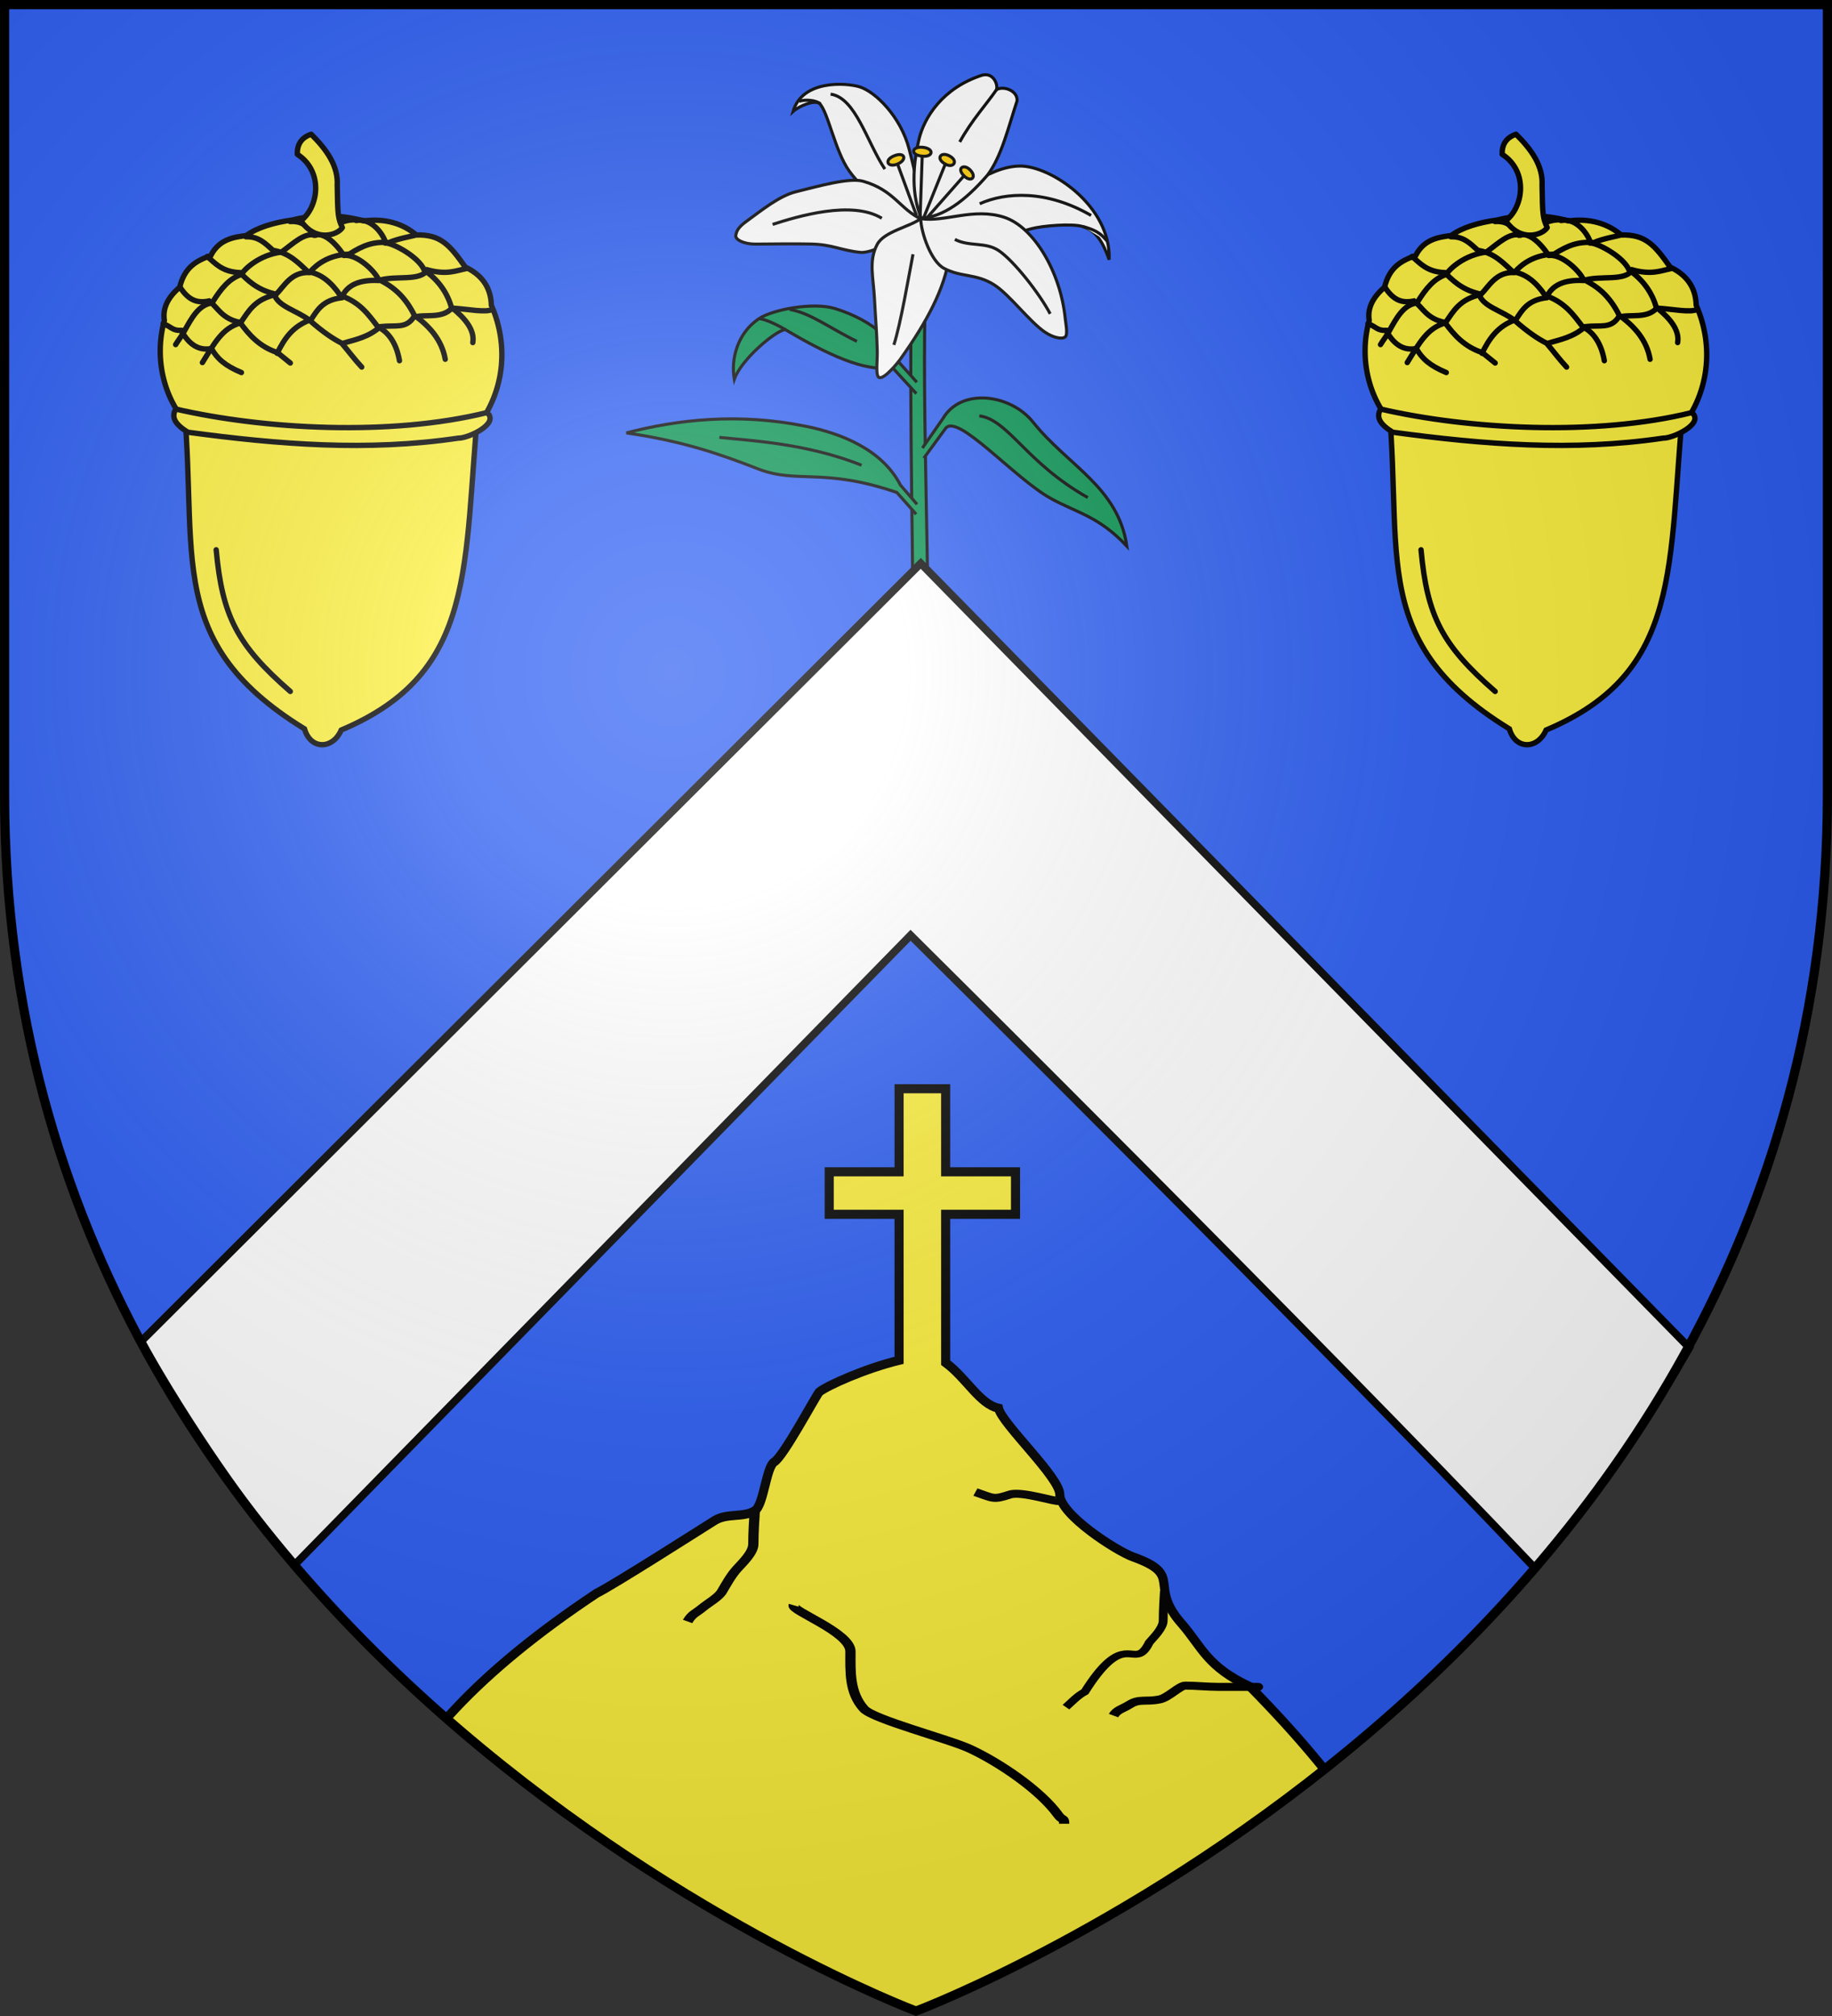 <?xml version="1.0" encoding="UTF-8" standalone="no"?>
<svg
   xmlns:dc="http://purl.org/dc/elements/1.1/"
   xmlns:cc="http://creativecommons.org/ns#"
   xmlns:rdf="http://www.w3.org/1999/02/22-rdf-syntax-ns#"
   xmlns:svg="http://www.w3.org/2000/svg"
   xmlns="http://www.w3.org/2000/svg"
   xmlns:xlink="http://www.w3.org/1999/xlink"
   xmlns:sodipodi="http://sodipodi.sourceforge.net/DTD/sodipodi-0.dtd"
   xmlns:inkscape="http://www.inkscape.org/namespaces/inkscape"
   width="600"
   height="660"
   viewBox="-300 -300 600 660"
   id="svg2"
   version="1.1"
   inkscape:version="0.91 r13725"
   sodipodi:docname="Blason de Pierre Boucher de Boucherville.svg">
  <rect x="-300" y="-300" width="600" height="660" fill="#333333" stroke="none"/>
  <sodipodi:namedview
     pagecolor="#ffffff"
     bordercolor="#666666"
     borderopacity="1"
     objecttolerance="10"
     gridtolerance="10"
     guidetolerance="10"
     inkscape:pageopacity="0"
     inkscape:pageshadow="2"
     inkscape:window-width="1366"
     inkscape:window-height="706"
     id="namedview27"
     showgrid="false"
     inkscape:zoom="0.71515152"
     inkscape:cx="77.857012"
     inkscape:cy="411.70061"
     inkscape:window-x="-8"
     inkscape:window-y="-8"
     inkscape:window-maximized="1"
     inkscape:current-layer="layer3" />
  <defs
     id="defs4">
    <radialGradient
       id="Gradient1"
       gradientUnits="userSpaceOnUse"
       cx="-80"
       cy="-80"
       r="405">
      <stop
         style="stop-color:#fff;stop-opacity:0.31"
         offset="0"
         id="stop7" />
      <stop
         style="stop-color:#fff;stop-opacity:0.25"
         offset="0.19"
         id="stop9" />
      <stop
         style="stop-color:#6b6b6b;stop-opacity:0.125"
         offset="0.6"
         id="stop11" />
      <stop
         style="stop-color:#000;stop-opacity:0.125"
         offset="1"
         id="stop13" />
    </radialGradient>
    <clipPath
       id="shield_cut">
      <path
         id="shield"
         d="M-298.5,-298.5 h597 v258.5 C 298.5,246.2 0,358.39 0,358.39 0,358.39 -298.5,246.2 -298.5,-40z" />
    </clipPath>
    <clipPath
       clipPathUnits="userSpaceOnUse"
       id="clipPath3727">
      <use
         xlink:href="#shield"
         style="fill:none;stroke:#000000;stroke-width:3"
         id="use3729"
         x="0"
         y="0"
         width="600"
         height="660"
         transform="matrix(1.163,0,0,1.493,343.661,90.453)" />
    </clipPath>
  </defs>
  <g
     id="layer4"
     inkscape:label="Fond écu"
     inkscape:groupmode="layer"
     sodipodi:insensitive="true">
    <use
       xlink:href="#shield"
       id="use18"
       style="fill:#2b5df2"
       x="0"
       y="0"
       width="600"
       height="660" />
  </g>
  <g
     id="layer3"
     inkscape:label="Meubles"
     inkscape:groupmode="layer">
    <g
       transform="matrix(0.636,0.031,-0.031,0.636,-353.3,-714.791)"
       style="display:inline;stroke:#000000;stroke-width:1.569;stroke-opacity:1"
       id="g3263">
      <path
         inkscape:connector-curvature="0"
         style="display:inline;fill:#008f4c;fill-opacity:1;stroke:#000000;stroke-width:1.569;stroke-linecap:butt;stroke-linejoin:miter;stroke-miterlimit:4;stroke-dasharray:none;stroke-opacity:1"
         d="M 601.251,965.993 C 596.644,879.694 591.669,823.16 589.766,736.853 l 7.617,0.039 c 0.168,80.402 7.409,144.893 11.49,228.254"
         id="path7344-4"
         sodipodi:nodetypes="cccc" />
      <g
         id="g4624"
         style="stroke:#000000;stroke-width:1.569;stroke-opacity:1">
        <path
           inkscape:connector-curvature="0"
           sodipodi:nodetypes="ccscscc"
           id="path3204-7"
           d="m 600.399,853.561 9.797,-15.663 c 8.682,-16.562 34.297,-14.151 46.341,-0.496 19.26,21.836 45.391,31.179 51.355,61.433 -15.118,-14.687 -26.368,-15.779 -40.286,-22.626 -19.272,-9.48 -50.1,-41.738 -55.803,-33.295 l -10.442,15.85"
           style="display:inline;fill:#008f4c;fill-opacity:1;stroke:#000000;stroke-width:1.569;stroke-linecap:butt;stroke-linejoin:miter;stroke-miterlimit:4;stroke-dasharray:none;stroke-opacity:1" />
        <path
           inkscape:connector-curvature="0"
           sodipodi:nodetypes="cc"
           transform="translate(399.851,295.843)"
           id="path4354"
           d="M 286.75,579 C 254.031,562.608 244.25,541.167 229,539.75"
           style="fill:none;stroke:#000000;stroke-width:1.569;stroke-linecap:butt;stroke-linejoin:miter;stroke-miterlimit:4;stroke-dasharray:none;stroke-opacity:1" />
      </g>
      <g
         id="g4620"
         style="stroke:#000000;stroke-width:1.569;stroke-opacity:1">
        <path
           inkscape:connector-curvature="0"
           sodipodi:nodetypes="ccscscc"
           id="path3204"
           d="m 599.051,882.592 -8.981,-9.453 c -10.457,-18.02 -31.981,-25.08 -49.98,-27.829 -35.01,-5.346 -66.255,-0.248 -92.133,7.891 28.894,2.746 48.346,8.415 68.618,15.196 20.368,6.813 33.575,-2.479 71.815,8.617 l 10.457,10.693"
           style="fill:#008f4c;fill-opacity:1;stroke:#000000;stroke-width:1.569;stroke-linecap:butt;stroke-linejoin:miter;stroke-miterlimit:4;stroke-dasharray:none;stroke-opacity:1" />
        <path
           inkscape:connector-curvature="0"
           sodipodi:nodetypes="cc"
           id="path4354-7"
           d="m 569.581,863.901 c -29.469,-10.142 -59.5,-9.833 -73.75,-10.75"
           style="display:inline;fill:none;stroke:#000000;stroke-width:1.569;stroke-linecap:butt;stroke-linejoin:miter;stroke-miterlimit:4;stroke-dasharray:none;stroke-opacity:1" />
      </g>
      <g
         id="g4614"
         style="stroke:#000000;stroke-width:1.569;stroke-opacity:1">
        <g
           transform="matrix(-1.149,0.799,0.799,1.149,1456.408,-1203.182)"
           id="g4004-4"
           style="display:inline;stroke:#000000;stroke-width:1.121;stroke-miterlimit:4;stroke-dasharray:none;stroke-opacity:1">
          <path
             inkscape:connector-curvature="0"
             style="fill:#008f4c;fill-opacity:1;stroke:#000000;stroke-width:1.121;stroke-linecap:butt;stroke-linejoin:miter;stroke-miterlimit:4;stroke-dasharray:none;stroke-opacity:1"
             d="m 1332.496,839.235 2.364,-12.768 c 9.452,-3.852 17.872,-16.987 26,-32.75 3.465,-1.541 19.553,0.75 25.562,5.576 -2.772,-6.929 -9.97,-13.835 -19.562,-14.076 -6.212,-0.136 -20.234,5.476 -25.55,11.618 -10.303,11.903 -12.411,23.571 -9.367,28.382 l -1.822,10.565"
             id="path4000-2"
             sodipodi:nodetypes="cccccscc" />
          <path
             inkscape:connector-curvature="0"
             style="fill:none;stroke:#000000;stroke-width:1.121;stroke-linecap:butt;stroke-linejoin:miter;stroke-miterlimit:4;stroke-dasharray:none;stroke-opacity:1"
             d="m 1366.759,793.124 c 2.222,-4.163 4.223,-7.004 6,-8.5"
             id="path4002-4"
             transform="translate(-5.899,0.593)"
             sodipodi:nodetypes="cc" />
        </g>
        <path
           inkscape:connector-curvature="0"
           sodipodi:nodetypes="cs"
           id="path4354-7-7"
           d="M 564.081,800.401 C 549.512,794.19 539.627,787.046 528.738,785.685"
           style="display:inline;fill:none;stroke:#000000;stroke-width:1.569;stroke-linecap:butt;stroke-linejoin:miter;stroke-miterlimit:4;stroke-dasharray:none;stroke-opacity:1" />
      </g>
      <g
         transform="matrix(1.4,0,0,1.4,-1319.471,-272.194)"
         style="display:inline;stroke:#000000;stroke-width:1.121;stroke-miterlimit:4;stroke-dasharray:none;stroke-opacity:1"
         id="g7725-3">
        <g
           style="display:inline;fill:#e3e4e5;fill-opacity:1;stroke:#000000;stroke-width:1.401;stroke-miterlimit:4;stroke-dasharray:none;stroke-opacity:1"
           id="g7307-2-3"
           transform="matrix(0.8,0,0,0.8,686.742,-194.086)">
          <g
             id="g7145-3-0"
             style="fill:#e3e4e5;fill-opacity:1;stroke:#000000;stroke-width:1.401;stroke-miterlimit:4;stroke-dasharray:none;stroke-opacity:1">
            <g
               transform="matrix(0.996,-0.086,0.086,0.996,-95.306,77.49)"
               style="fill:#ffffff;fill-opacity:1;stroke:#000000;stroke-width:1.401;stroke-miterlimit:4;stroke-dasharray:none;stroke-opacity:1"
               id="g7075-3-9">
              <path
                 inkscape:connector-curvature="0"
                 style="display:inline;fill:#ffffff;fill-opacity:1;stroke:#000000;stroke-width:1.401;stroke-linecap:butt;stroke-linejoin:miter;stroke-miterlimit:4;stroke-dasharray:none;stroke-opacity:1"
                 d="m 846.121,1110.532 c -3.262,-14.733 -14.392,-26.791 -21.743,-29.306 -5.924,-2.027 -26.066,-4.336 -30.857,10.203 2.835,-2.358 9.886,-5.097 12.29,-3.183 3.759,3.939 6.301,22.125 12.431,31.431 7.323,11.115 22.288,22.375 31.609,22.917 1.137,-7.276 -0.844,-19.024 -3.73,-32.061 z"
                 id="path6848-7-1-3"
                 sodipodi:nodetypes="csccscs" />
              <path
                 inkscape:connector-curvature="0"
                 style="display:inline;fill:#ffffff;stroke:#000000;stroke-width:1.401;stroke-linecap:butt;stroke-linejoin:miter;stroke-miterlimit:4;stroke-dasharray:none;stroke-opacity:1"
                 d="m 811.044,1084.129 c 11.456,2.015 15.885,22.788 23.62,35.308"
                 id="path6947-1-8-9"
                 sodipodi:nodetypes="cs" />
            </g>
            <g
               id="g6953-9-3-0"
               style="display:inline;fill:#ffffff;fill-opacity:1;stroke:#000000;stroke-width:1.401;stroke-miterlimit:4;stroke-dasharray:none;stroke-opacity:1"
               transform="matrix(0.999,-0.053,0.053,0.999,-62.321,49.217)">
              <path
                 inkscape:connector-curvature="0"
                 style="display:inline;fill:#ffffff;fill-opacity:1;stroke:#000000;stroke-width:1.401;stroke-linecap:butt;stroke-linejoin:miter;stroke-miterlimit:4;stroke-dasharray:none;stroke-opacity:1"
                 d="m 853.359,1139.871 c 14.019,-9.842 29.923,-23.932 44.769,-24.108 14.182,-0.168 41.934,18.485 40.915,43.147 -2.674,-7.637 -5.768,-13.339 -12.108,-15.269 -5.062,-1.541 -18.751,-0.364 -23.538,0.915 -10.645,2.846 -15.774,5.367 -24.604,4.887 -6.767,-0.368 -15.753,-2.546 -25.435,-9.572 z"
                 id="path6822-8-4-6-8"
                 sodipodi:nodetypes="cscsssc" />
              <path
                 inkscape:connector-curvature="0"
                 style="fill:#ffffff;stroke:#000000;stroke-width:1.401;stroke-linecap:butt;stroke-linejoin:miter;stroke-miterlimit:4;stroke-dasharray:none;stroke-opacity:1"
                 d="m 930.833,1138.583 c -20.451,-11.985 -39.292,-10.853 -51.116,-5.584"
                 id="path6941-2-3-2"
                 sodipodi:nodetypes="cc" />
              <path
                 inkscape:connector-curvature="0"
                 style="fill:#ffffff;stroke:#000000;stroke-width:1.401;stroke-linecap:butt;stroke-linejoin:miter;stroke-miterlimit:4;stroke-dasharray:none;stroke-opacity:1"
                 d="m 926.935,1143.641 c 7.817,2.021 9.163,4.539 11.447,6.985"
                 id="path6943-2-8-7"
                 sodipodi:nodetypes="cc" />
            </g>
            <g
               transform="matrix(0.997,-0.077,0.077,0.997,-85.204,68.611)"
               style="fill:#ffffff;fill-opacity:1;stroke:#000000;stroke-width:1.401;stroke-miterlimit:4;stroke-dasharray:none;stroke-opacity:1"
               id="g7079-7-0">
              <g
                 transform="translate(-5.899,0.593)"
                 style="display:inline;fill:#ffffff;fill-opacity:1;stroke:#000000;stroke-width:1.401;stroke-miterlimit:4;stroke-dasharray:none;stroke-opacity:1"
                 id="g6962-5-4-9">
                <path
                   inkscape:connector-curvature="0"
                   sodipodi:nodetypes="csccccc"
                   id="path6846-3-6-6"
                   d="m 855.75,1142 c -1.903,-5.043 -5.292,-16.549 0,-36.25 2.601,-9.685 11.342,-23.144 29.736,-28.521 5.068,-1.302 7.292,4.153 6.514,6.771 3.417,-1.744 9.833,0.854 9.25,5.5 -4.215,11.53 -7.8,25.363 -14.648,33.769 -10.593,11.497 -20.925,18.555 -30.852,18.731 z"
                   style="fill:#ffffff;fill-opacity:1;stroke:#000000;stroke-width:1.401;stroke-linecap:butt;stroke-linejoin:miter;stroke-miterlimit:4;stroke-dasharray:none;stroke-opacity:1" />
                <path
                   inkscape:connector-curvature="0"
                   sodipodi:nodetypes="cs"
                   id="path6945-8-6-5"
                   d="m 892,1084 c -4.805,6.63 -11.664,13.501 -17.587,23.563"
                   style="fill:#ffffff;stroke:#000000;stroke-width:1.401;stroke-linecap:butt;stroke-linejoin:miter;stroke-miterlimit:4;stroke-dasharray:none;stroke-opacity:1" />
              </g>
            </g>
            <g
               transform="matrix(0.999,-0.053,0.053,0.999,-59.193,46.507)"
               style="fill:#ffffff;fill-opacity:1;stroke:#000000;stroke-width:1.401;stroke-miterlimit:4;stroke-dasharray:none;stroke-opacity:1"
               id="g7071-0-4">
              <path
                 inkscape:connector-curvature="0"
                 style="display:inline;fill:#ffffff;fill-opacity:1;stroke:#000000;stroke-width:1.401;stroke-linecap:butt;stroke-linejoin:miter;stroke-miterlimit:4;stroke-dasharray:none;stroke-opacity:1"
                 d="m 849.851,1142.593 c -10.012,-4.649 -12.566,-13.456 -26.82,-17.607 -6.431,-1.873 -20.865,2.271 -30.758,4.637 -7.643,1.828 -15.503,8.147 -23.221,13.734 -3.715,2.689 -4.312,4.454 -4.623,6.228 -0.353,2.018 3.911,4.026 8.972,4.019 8.706,-0.012 17.133,-0.142 25.568,0.076 9.814,0.254 13.729,2.985 22.633,3.927 6.74,0.713 24.531,-9.795 28.25,-15.014 l 0,3e-4 z"
                 id="path6822-0-2-2-4"
                 sodipodi:nodetypes="cssssssscc" />
              <path
                 inkscape:connector-curvature="0"
                 style="display:inline;fill:#ffffff;stroke:#000000;stroke-width:1.401;stroke-linecap:butt;stroke-linejoin:miter;stroke-miterlimit:4;stroke-dasharray:none;stroke-opacity:1"
                 d="m 781.351,1144.593 c 11.572,-3.656 36.467,-11.043 50.14,-2.605"
                 id="path6949-6-1-2"
                 sodipodi:nodetypes="cc" />
            </g>
            <g
               id="g7067-5-6"
               style="fill:#ffffff;fill-opacity:1;stroke:#000000;stroke-width:1.401;stroke-miterlimit:4;stroke-dasharray:none;stroke-opacity:1">
              <path
                 inkscape:connector-curvature="0"
                 style="display:inline;fill:#ffffff;fill-opacity:1;stroke:#000000;stroke-width:1.401;stroke-linecap:butt;stroke-linejoin:miter;stroke-miterlimit:4;stroke-dasharray:none;stroke-opacity:1"
                 d="m 849.851,1142.593 c 5.233,3.313 14.756,8.695 13.988,16.523 -1.472,15.02 -8.726,30.565 -20.44,48.738 -0.858,1.331 -6.379,8.874 -8.876,8.563 -2.033,-0.254 -1.299,-7.108 -1.66,-12.156 -0.619,-8.684 -1.606,-15.504 -2.436,-23.901 -0.965,-9.77 -3.636,-17.152 0.029,-24.963 2.878,-6.136 14.458,-8.716 19.394,-12.803 l -2e-5,0 z"
                 id="path6822-9-3-0-8"
                 sodipodi:nodetypes="csssssscc" />
              <path
                 inkscape:connector-curvature="0"
                 style="display:inline;fill:#ffffff;stroke:#000000;stroke-width:1.401;stroke-linecap:butt;stroke-linejoin:miter;stroke-miterlimit:4;stroke-dasharray:none;stroke-opacity:1"
                 d="m 847.101,1159.093 c -1.487,10.452 -4.099,32.216 -6.75,42"
                 id="path6951-5-9-3"
                 sodipodi:nodetypes="cc" />
            </g>
            <g
               id="g6958-7-8-0"
               style="display:inline;fill:#ffffff;fill-opacity:1;stroke:#000000;stroke-width:1.401;stroke-miterlimit:4;stroke-dasharray:none;stroke-opacity:1"
               transform="translate(-5.899,0.593)">
              <path
                 inkscape:connector-curvature="0"
                 style="fill:#ffffff;fill-opacity:1;stroke:#000000;stroke-width:1.401;stroke-linecap:butt;stroke-linejoin:miter;stroke-miterlimit:4;stroke-dasharray:none;stroke-opacity:1"
                 d="m 855.75,1142 c 10.968,1.253 23.921,-6.389 38.25,-2.5 13.688,3.715 27.105,23.667 30.302,45.276 0.232,1.567 1.358,6.049 0.698,7.724 -0.751,1.907 -5.436,1.397 -9.751,-1.248 -7.422,-4.549 -16.937,-16.291 -24.249,-20.502 -8.507,-4.9 -15.411,-2.662 -23.5,-6.5 -6.123,-2.905 -11.298,-15.857 -11.75,-22.25 z"
                 id="path6822-7-3-9"
                 sodipodi:nodetypes="cssssssc" />
              <path
                 inkscape:connector-curvature="0"
                 style="fill:#ffffff;stroke:#000000;stroke-width:1.401;stroke-linecap:butt;stroke-linejoin:miter;stroke-miterlimit:4;stroke-dasharray:none;stroke-opacity:1"
                 d="m 917.25,1182.75 c -5.254,-8.936 -17.698,-23.368 -24.962,-27.809 -6.286,-3.843 -13.46,-1.032 -20.414,-4.182"
                 id="path6939-8-8-9"
                 sodipodi:nodetypes="csc" />
            </g>
            <path
               inkscape:connector-curvature="0"
               sodipodi:nodetypes="cc"
               transform="translate(-5.899,0.593)"
               id="path7115-2-4"
               d="m 807.19,1091.65 c -1.921,-1.581 -6.757,-1.896 -9.88,-0.73"
               style="fill:none;stroke:#000000;stroke-width:1.401;stroke-linecap:butt;stroke-linejoin:miter;stroke-miterlimit:4;stroke-dasharray:none;stroke-opacity:1" />
          </g>
          <g
             id="g7222-6-5"
             transform="matrix(0.992,0.127,-0.127,0.992,152.543,-97.659)"
             style="fill:#e3e4e5;fill-opacity:1;stroke:#000000;stroke-width:1.401;stroke-miterlimit:4;stroke-dasharray:none;stroke-opacity:1">
            <g
               id="g6392-2-65-2-5-1"
               style="display:inline;fill:#e3e4e5;fill-opacity:1;stroke:#000000;stroke-width:1.907;stroke-miterlimit:4;stroke-dasharray:none;stroke-opacity:1"
               transform="matrix(0.735,0.005,-0.005,0.735,780.277,703.172)">
              <path
                 inkscape:connector-curvature="0"
                 style="display:inline;fill:#e3e4e5;fill-opacity:1;stroke:#000000;stroke-width:1.907;stroke-linecap:butt;stroke-linejoin:round;stroke-miterlimit:4;stroke-dasharray:none;stroke-opacity:1"
                 d="m 107.062,556.906 -7.775,38.384"
                 id="path5392-5-7-9-9-4-4-7"
                 sodipodi:nodetypes="cc" />
              <path
                 inkscape:connector-curvature="0"
                 style="fill:#ffcc00;fill-opacity:1;stroke:#000000;stroke-width:1.907;stroke-linecap:square;stroke-linejoin:round;stroke-miterlimit:4;stroke-dasharray:none;stroke-dashoffset:0;stroke-opacity:1"
                 d="m 108.139,553.981 c 6.339,2.031 3.939,7.119 -1.139,5.628 -7.313,-2.147 -4.783,-7.526 1.139,-5.628 z"
                 id="path5641-7-3-2-4-7-5"
                 sodipodi:nodetypes="css" />
            </g>
            <g
               id="g6392-2-65-2-9-6-2"
               style="display:inline;fill:#e3e4e5;fill-opacity:1;stroke:#000000;stroke-width:1.907;stroke-miterlimit:4;stroke-dasharray:none;stroke-opacity:1"
               transform="matrix(0.508,-0.531,0.531,0.508,482.781,891.217)">
              <path
                 inkscape:connector-curvature="0"
                 style="display:inline;fill:#e3e4e5;fill-opacity:1;stroke:#000000;stroke-width:1.907;stroke-linecap:butt;stroke-linejoin:round;stroke-miterlimit:4;stroke-dasharray:none;stroke-opacity:1"
                 d="M 107.535,557.288 97.4,592.605"
                 id="path5392-5-7-9-9-4-5-2-5"
                 sodipodi:nodetypes="cc" />
              <path
                 inkscape:connector-curvature="0"
                 style="fill:#ffcc00;fill-opacity:1;stroke:#000000;stroke-width:1.907;stroke-linecap:square;stroke-linejoin:round;stroke-miterlimit:4;stroke-dasharray:none;stroke-dashoffset:0;stroke-opacity:1"
                 d="m 108.668,554.314 c 6.476,1.874 4.598,6.761 -1.668,5.296 -6.709,-1.569 -5.786,-7.453 1.668,-5.296 z"
                 id="path5641-7-3-2-4-3-4-6"
                 sodipodi:nodetypes="css" />
            </g>
            <g
               id="g6392-2-65-2-91-9-7"
               style="display:inline;fill:#e3e4e5;fill-opacity:1;stroke:#000000;stroke-width:1.907;stroke-miterlimit:4;stroke-dasharray:none;stroke-opacity:1"
               transform="matrix(0.685,-0.265,0.265,0.685,623.537,758.183)">
              <path
                 inkscape:connector-curvature="0"
                 style="display:inline;fill:#e3e4e5;fill-opacity:1;stroke:#000000;stroke-width:1.907;stroke-linecap:butt;stroke-linejoin:round;stroke-miterlimit:4;stroke-dasharray:none;stroke-opacity:1"
                 d="m 107.062,556.906 -9.108,39.322"
                 id="path5392-5-7-9-9-4-6-4-0"
                 sodipodi:nodetypes="cc" />
              <path
                 inkscape:connector-curvature="0"
                 style="fill:#ffcc00;fill-opacity:1;stroke:#000000;stroke-width:1.907;stroke-linecap:square;stroke-linejoin:round;stroke-miterlimit:4;stroke-dasharray:none;stroke-dashoffset:0;stroke-opacity:1"
                 d="m 107.637,554.024 c 7.175,2.056 5.642,7.213 -0.637,5.586 -7.984,-2.069 -6.045,-7.5 0.637,-5.586 z"
                 id="path5641-7-3-2-4-5-9-8"
                 sodipodi:nodetypes="css" />
            </g>
            <g
               id="g6392-2-65-2-1-4-9"
               style="display:inline;fill:#e3e4e5;fill-opacity:1;stroke:#000000;stroke-width:1.907;stroke-miterlimit:4;stroke-dasharray:none;stroke-opacity:1"
               transform="matrix(0.687,0.261,-0.261,0.687,937.997,706.518)">
              <path
                 inkscape:connector-curvature="0"
                 style="display:inline;fill:#e3e4e5;fill-opacity:1;stroke:#000000;stroke-width:1.907;stroke-linecap:butt;stroke-linejoin:round;stroke-miterlimit:4;stroke-dasharray:none;stroke-opacity:1"
                 d="m 107.062,556.906 -6.915,37.315"
                 id="path5392-5-7-9-9-4-9-5-3"
                 sodipodi:nodetypes="cc" />
              <path
                 inkscape:connector-curvature="0"
                 style="fill:#ffcc00;fill-opacity:1;stroke:#000000;stroke-width:1.907;stroke-linecap:square;stroke-linejoin:round;stroke-miterlimit:4;stroke-dasharray:none;stroke-dashoffset:0;stroke-opacity:1"
                 d="m 107,559.61 c -7.145,-1.53 -4.555,-6.68 0.965,-5.242 6.088,1.586 4.691,6.453 -0.965,5.242 z"
                 id="path5641-7-3-2-4-33-8-9"
                 sodipodi:nodetypes="css" />
            </g>
          </g>
        </g>
      </g>
    </g>
    <g
       transform="matrix(0.86,0,0,0.67,-295.521,-60.599)"
       id="g3357"
       style="fill:#fcef3c"
       clip-path="url(#clipPath3727)">
      <path
         style="fill:#fcef3c;fill-opacity:1;fill-rule:evenodd;stroke:#000000;stroke-width:2.973;stroke-linecap:butt;stroke-linejoin:miter;stroke-miterlimit:4;stroke-opacity:1;stroke-dasharray:none;display:inline"
         d="M 294.406 356.344 L 294.406 383.531 L 271.531 383.531 L 271.531 397.438 L 294.406 397.438 L 294.406 445.219 C 283.284 447.913 270.982 453.447 268.25 455.594 C 266.494 457.994 256.609 476.572 253.531 478.5 C 250.87 480.167 250.1 492.613 247.188 494.438 C 243.353 496.84 238.097 495.102 233.969 497.688 C 228.584 501.061 201.309 518.495 195.312 521.5 C -116.856 728.927 683.23 829.953 409.406 552.094 C 395.29 545.524 393.646 539.213 387.125 531.625 C 375.544 518.727 388.026 515.657 371 509.562 C 365.648 507.647 347.031 495.706 347.031 489.125 C 347.031 483.52 328.08 465.963 326.969 460.906 C 320.757 459.548 316.53 451.095 309.656 446 L 309.656 397.438 L 332.531 397.438 L 332.531 383.531 L 309.656 383.531 L 309.656 356.344 L 294.406 356.344 z "
         transform="matrix(1.163,0,0,1.493,-5.209,-357.346)"
         id="path14803" />
      <path
         d="m 282.248,380.679 c -0.191,3.393 -0.569,11.027 -0.569,16.474 0,4.237 -4.156,9.196 -6.26,12.203 -2.36,3.374 -4.065,7.497 -5.691,10.982 -1.367,2.932 -5.345,5.73 -7.398,7.932 -2.597,2.784 -3.904,2.881 -5.691,6.711"
         id="path17713"
         style="fill:#fcef3c;fill-opacity:1;stroke:#000000;stroke-width:3.917;stroke-linecap:butt;stroke-linejoin:miter;stroke-miterlimit:4;stroke-opacity:1;stroke-dasharray:none;display:inline"
         inkscape:connector-curvature="0"
         sodipodi:nodetypes="cssssc" />
      <path
         d="m 398.117,376.029 c -0.824,0.883 -14.249,-4.993 -18.78,-3.051 -6.438,2.761 -6.275,1.702 -13.089,-1.22"
         id="path17715"
         style="fill:#fcef3c;fill-opacity:1;stroke:#000000;stroke-width:3.917;stroke-linecap:butt;stroke-linejoin:miter;stroke-miterlimit:4;stroke-opacity:1;stroke-dasharray:none;display:inline"
         inkscape:connector-curvature="0"
         sodipodi:nodetypes="csc" />
      <path
         d="m 297.044,427.049 c -1.019,2.73 21.625,13.213 21.625,22.575 0,9.792 -0.505,20.023 5.122,28.066 3.621,5.177 32.311,14.704 40.405,19.524 11.473,6.834 26.902,20.412 33.576,32.337 1.598,2.855 2.276,1.087 2.276,4.271"
         id="path17723"
         style="fill:#fcef3c;fill-opacity:1;stroke:#000000;stroke-width:3.917;stroke-linecap:butt;stroke-linejoin:miter;stroke-miterlimit:4;stroke-opacity:1;stroke-dasharray:none;display:inline"
         inkscape:connector-curvature="0"
         sodipodi:nodetypes="cssssc" />
      <path
         d="m 472.907,466.939 c 4.742,0 -9.485,0 -14.227,0 -4.004,0 -8.362,-0.61 -12.52,-0.61 -2.118,0 -6.457,5.849 -9.674,6.712 -5.296,1.419 -7.757,-0.474 -11.382,2.441 -2.877,2.313 -4.908,2.592 -6.26,5.491"
         id="path17729"
         style="fill:#fcef3c;fill-opacity:1;stroke:#000000;stroke-width:3.917;stroke-linecap:butt;stroke-linejoin:miter;stroke-miterlimit:4;stroke-opacity:1;stroke-dasharray:none;display:inline"
         inkscape:connector-curvature="0"
         sodipodi:nodetypes="cssssc" />
      <path
         d="m 438.245,420.028 c -0.161,2.98 -0.481,9.687 -0.481,14.471 0,3.722 -3.513,8.078 -5.291,10.719 -4.674,12.081 -7.279,-0.264 -16.093,10.192 -2.328,2.762 -5.089,7.114 -8.436,13.927 -2.833,1.927 -5.07,5.083 -7.214,7.503"
         id="path17713-7"
         style="fill:#fcef3c;fill-opacity:1;stroke:#000000;stroke-width:3.375;stroke-linecap:butt;stroke-linejoin:miter;stroke-miterlimit:4;stroke-opacity:1;stroke-dasharray:none;display:inline"
         inkscape:connector-curvature="0"
         sodipodi:nodetypes="cscscc" />
    </g>
    <g
       id="g3199"
       transform="matrix(1.281,0,0,-1.281,-422.92,599.019)"
       style="stroke:#000000;stroke-width:1.372;stroke-opacity:1">
      <g
         transform="matrix(-0.647,0,0,-0.647,592.313,706.268)"
         id="g3212"
         style="display:inline;stroke:#000000;stroke-width:2.121;stroke-miterlimit:4;stroke-dasharray:none;stroke-opacity:1">
        <path
           d="m 101.877,164.944 c 6.294,65.601 0.183,107.462 54.333,130.312 3.382,7.742 12.137,7.847 14.515,-0.449 58.617,-36.055 40.222,-72.165 48.918,-139.56 l -117.766,9.697 z"
           style="fill:#fcef3c;fill-opacity:1;fill-rule:evenodd;stroke:#000000;stroke-width:2.121;stroke-linecap:butt;stroke-linejoin:miter;stroke-miterlimit:4;stroke-dasharray:none;stroke-opacity:1"
           id="path4541"
           inkscape:connector-curvature="0" />
        <path
           d="m 104.485,177.96 15.822,2.435 84.248,-3.93 10.907,-0.423 c 10.493,-10.311 14.965,-26.971 10.652,-42.549 0.816,-5.052 -1.65,-9.379 -6.068,-13.146 -1.89,-7.847 -6.529,-10.485 -12.264,-12.472 -3.339,-6.558 -9.155,-7.304 -14.056,-7.944 -4.215,-3.118 -10.766,-5.148 -18.352,-6.162 -8.454,-2.203 -18.425,-2.251 -28.105,0.386 -8.39,-1.136 -15.524,1.109 -20.735,5.561 -9.621,-0.281 -13.23,4.016 -19.336,12.672 -6.242,2.905 -10.114,7.742 -10.303,15.078 -6.978,15.852 -5.619,35.242 7.59,50.495 z"
           style="fill:#fcef3c;fill-opacity:1;fill-rule:evenodd;stroke:#000000;stroke-width:2.121;stroke-linecap:butt;stroke-linejoin:miter;stroke-miterlimit:4;stroke-dasharray:none;stroke-opacity:1"
           id="path4543"
           inkscape:connector-curvature="0" />
        <path
           d="m 211.077,150.11 c -4.836,-7.806 -7.917,-13.662 -15.063,-15.661 -3.277,-4.846 -5.732,-9.373 -14.002,-11.213 -3.167,-3.157 -5.961,-9.019 -13.19,-8.686 -1.122,-1.029 -5.521,-6.891 -15.785,-7.3 -5.589,-3.517 -9.594,-5.017 -15.657,-4.527 -3.123,-1.438 -8.95,-2.519 -10.016,-2.816"
           style="fill:none;stroke:#000000;stroke-width:2.121;stroke-linecap:round;stroke-linejoin:miter;stroke-miterlimit:4;stroke-dasharray:none;stroke-opacity:1"
           id="path4567"
           inkscape:connector-curvature="0" />
        <path
           d="m 98.61,169.858 c -5.187,4.375 7.672,10.265 11.343,10.096 35.813,5.313 70.95,2.527 106.869,-2.335 4.796,-2.971 6.761,-5.737 4.792,-9.15 -34.805,8.023 -84.9,10.83 -123.004,1.388 z"
           style="fill:#fcef3c;fill-opacity:1;fill-rule:evenodd;stroke:#000000;stroke-width:2.121;stroke-linecap:butt;stroke-linejoin:miter;stroke-miterlimit:4;stroke-dasharray:none;stroke-opacity:1"
           id="path4545"
           inkscape:connector-curvature="0" />
        <path
           d="m 176.343,280.009 c 21.085,-18.332 26.906,-29.916 29.288,-55.948"
           style="fill:none;stroke:#000000;stroke-width:2.121;stroke-linecap:round;stroke-linejoin:miter;stroke-miterlimit:4;stroke-dasharray:none;stroke-opacity:1"
           id="path4547"
           inkscape:connector-curvature="0" />
        <path
           d="m 148.117,151.893 c 2.823,-3.004 5.259,-6.358 7.882,-9.41 3.446,-1.781 7.215,-4.235 12.61,-8.99 5.135,-4.004 12.747,-5.465 14.162,-10.586 7.192,-1.76 10.716,-5.704 13.5,-8.332 7.225,-0.307 9.852,-3.883 12.917,-6.364"
           style="fill:none;stroke:#000000;stroke-width:2.121;stroke-linecap:round;stroke-linejoin:miter;stroke-miterlimit:4;stroke-dasharray:none;stroke-opacity:1"
           id="path4555"
           inkscape:connector-curvature="0" />
        <path
           d="m 176.335,150.282 c 1.718,-1.369 3.408,-2.742 5.083,-4.113 6.989,-2.261 11.173,-6.924 14.817,-11.942 7.159,-1.375 8.824,-5.982 12.17,-8.458 4.801,1.009 8.193,-0.297 11.57,-5.539"
           style="fill:none;stroke:#000000;stroke-width:2.121;stroke-linecap:round;stroke-linejoin:miter;stroke-miterlimit:4;stroke-dasharray:none;stroke-opacity:1"
           id="path4557"
           inkscape:connector-curvature="0" />
        <path
           d="m 195.655,154.047 c 6.457,-2.689 9.594,-5.482 11.842,-9.494 5.053,0.989 8.949,-1.615 11.942,-7.14 3.547,0.136 3.967,-1.517 7.151,-2.677"
           style="fill:none;stroke:#000000;stroke-width:2.121;stroke-linecap:round;stroke-linejoin:miter;stroke-miterlimit:4;stroke-dasharray:none;stroke-opacity:1"
           id="path4559"
           inkscape:connector-curvature="0" />
        <path
           d="m 133.203,149.375 c 0.634,-3.829 2.614,-10.508 8.544,-13.371 3.68,-4.778 6.937,-9.677 14.871,-12.442 3.487,-5.169 7.626,-8.594 12.715,-9.316 3.852,-3.53 7.329,-7.437 13.859,-8.479 2.882,-2.578 5.62,-5.541 10.638,-5.339"
           style="fill:none;stroke:#000000;stroke-width:2.121;stroke-linecap:round;stroke-linejoin:round;stroke-miterlimit:4;stroke-dasharray:none;stroke-opacity:1"
           id="path4561"
           inkscape:connector-curvature="0" />
        <path
           d="m 115.119,148.805 c 1.357,-7.811 6.413,-13.177 12.187,-17.36 3.857,-7.777 8.686,-11.489 14.208,-14.209 1.513,-3.371 8.554,-10.116 13.665,-9.429 3.855,-5.832 8.48,-9.36 11.828,-7.968 2.367,-3.855 5.064,-5.72 9.407,-5.441"
           style="fill:none;stroke:#000000;stroke-width:2.121;stroke-linecap:round;stroke-linejoin:round;stroke-miterlimit:4;stroke-dasharray:none;stroke-opacity:1"
           id="path4563"
           inkscape:connector-curvature="0" />
        <path
           d="m 104.23,142.211 c -0.811,-4.877 2.865,-9.502 8.423,-13.919 1.647,-5.556 4.866,-10.593 10.762,-14.726 2.266,-5.283 12.24,-10.591 15.204,-10.681 1.273,-4.174 5.997,-9.969 11.691,-8.879"
           style="fill:none;stroke:#000000;stroke-width:2.121;stroke-linecap:round;stroke-linejoin:miter;stroke-miterlimit:4;stroke-dasharray:none;stroke-opacity:1"
           id="path4565"
           inkscape:connector-curvature="0" />
        <path
           d="m 221.648,143.003 c -0.951,-1.576 -2.356,-3.38 -3.238,-4.97 -3.024,-5.457 -5.818,-10.79 -11.155,-11.472 -3.522,-5.71 -6.741,-9.634 -11.593,-11.264 -1.309,-2.278 -7.219,-7.746 -15.832,-8.826 -4.778,-3.494 -9.03,-7.842 -13.588,-6.686 -6.214,-2.734 -10.513,-6.917 -17.276,-5.905"
           style="fill:none;stroke:#000000;stroke-width:2.121;stroke-linecap:round;stroke-linejoin:miter;stroke-miterlimit:4;stroke-dasharray:none;stroke-opacity:1"
           id="path4569"
           inkscape:connector-curvature="0" />
        <path
           d="m 181.533,146.453 c -2.811,-5.744 -6.148,-10.809 -13.411,-13.32 -2.508,-3.889 -4.682,-7.686 -12.037,-8.634 -2.145,-5.15 -7.241,-7.185 -14.636,-6.805 -6.749,-2.199 -16.387,0.55 -19.325,-4.215 -7.736,2.125 -11.356,0.271 -15.543,-0.537"
           style="fill:none;stroke:#000000;stroke-width:2.121;stroke-linecap:round;stroke-linejoin:miter;stroke-miterlimit:4;stroke-dasharray:none;stroke-opacity:1"
           id="path4571"
           inkscape:connector-curvature="0" />
        <path
           d="m 96.518,129.134 c 2.856,1.297 9.081,-0.079 15.948,-0.558 3.978,4.414 10.632,2.234 15.123,3.605 3.167,4.676 7.026,3.016 13.218,3.721 4.568,4.292 10.62,5.293 14.314,6.475"
           style="fill:none;stroke:#000000;stroke-width:2.121;stroke-linecap:round;stroke-linejoin:miter;stroke-miterlimit:4;stroke-dasharray:none;stroke-opacity:1"
           id="path4573"
           inkscape:connector-curvature="0" />
        <path
           d="m 172.148,94.089 c -7.118,-5.565 -8.896,-19.594 1.429,-26.257 0.095,-3.707 -1.428,-6.516 -5.48,-7.919 -6.21,6.136 -10.755,12.64 -10.295,20.248 -0.181,12.02 -0.317,12.824 -2.027,16.635 1.851,2.925 10.561,5.929 16.374,-2.707 z"
           style="fill:#fcef3c;fill-opacity:1;fill-rule:evenodd;stroke:#000000;stroke-width:2.121;stroke-linecap:round;stroke-linejoin:round;stroke-miterlimit:4;stroke-dasharray:none;stroke-opacity:1"
           id="path4553"
           inkscape:connector-curvature="0" />
      </g>
    </g>
    <g
       id="g3199-9"
       transform="matrix(1.281,0,0,-1.281,-817.521,599.019)"
       style="stroke:#000000;stroke-width:1.372;stroke-opacity:1">
      <g
         transform="matrix(-0.647,0,0,-0.647,592.313,706.268)"
         id="g3212-4"
         style="display:inline;stroke:#000000;stroke-width:2.121;stroke-miterlimit:4;stroke-dasharray:none;stroke-opacity:1">
        <path
           d="m 101.877,164.944 c 6.294,65.601 0.183,107.462 54.333,130.312 3.382,7.742 12.137,7.847 14.515,-0.449 58.617,-36.055 40.222,-72.165 48.918,-139.56 l -117.766,9.697 z"
           style="fill:#fcef3c;fill-opacity:1;fill-rule:evenodd;stroke:#000000;stroke-width:2.121;stroke-linecap:butt;stroke-linejoin:miter;stroke-miterlimit:4;stroke-dasharray:none;stroke-opacity:1"
           id="path4541-8"
           inkscape:connector-curvature="0" />
        <path
           d="m 104.485,177.96 15.822,2.435 84.248,-3.93 10.907,-0.423 c 10.493,-10.311 14.965,-26.971 10.652,-42.549 0.816,-5.052 -1.65,-9.379 -6.068,-13.146 -1.89,-7.847 -6.529,-10.485 -12.264,-12.472 -3.339,-6.558 -9.155,-7.304 -14.056,-7.944 -4.215,-3.118 -10.766,-5.148 -18.352,-6.162 -8.454,-2.203 -18.425,-2.251 -28.105,0.386 -8.39,-1.136 -15.524,1.109 -20.735,5.561 -9.621,-0.281 -13.23,4.016 -19.336,12.672 -6.242,2.905 -10.114,7.742 -10.303,15.078 -6.978,15.852 -5.619,35.242 7.59,50.495 z"
           style="fill:#fcef3c;fill-opacity:1;fill-rule:evenodd;stroke:#000000;stroke-width:2.121;stroke-linecap:butt;stroke-linejoin:miter;stroke-miterlimit:4;stroke-dasharray:none;stroke-opacity:1"
           id="path4543-8"
           inkscape:connector-curvature="0" />
        <path
           d="m 211.077,150.11 c -4.836,-7.806 -7.917,-13.662 -15.063,-15.661 -3.277,-4.846 -5.732,-9.373 -14.002,-11.213 -3.167,-3.157 -5.961,-9.019 -13.19,-8.686 -1.122,-1.029 -5.521,-6.891 -15.785,-7.3 -5.589,-3.517 -9.594,-5.017 -15.657,-4.527 -3.123,-1.438 -8.95,-2.519 -10.016,-2.816"
           style="fill:none;stroke:#000000;stroke-width:2.121;stroke-linecap:round;stroke-linejoin:miter;stroke-miterlimit:4;stroke-dasharray:none;stroke-opacity:1"
           id="path4567-2"
           inkscape:connector-curvature="0" />
        <path
           d="m 98.61,169.858 c -5.187,4.375 7.672,10.265 11.343,10.096 35.813,5.313 70.95,2.527 106.869,-2.335 4.796,-2.971 6.761,-5.737 4.792,-9.15 -34.805,8.023 -84.9,10.83 -123.004,1.388 z"
           style="fill:#fcef3c;fill-opacity:1;fill-rule:evenodd;stroke:#000000;stroke-width:2.121;stroke-linecap:butt;stroke-linejoin:miter;stroke-miterlimit:4;stroke-dasharray:none;stroke-opacity:1"
           id="path4545-4"
           inkscape:connector-curvature="0" />
        <path
           d="m 176.343,280.009 c 21.085,-18.332 26.906,-29.916 29.288,-55.948"
           style="fill:none;stroke:#000000;stroke-width:2.121;stroke-linecap:round;stroke-linejoin:miter;stroke-miterlimit:4;stroke-dasharray:none;stroke-opacity:1"
           id="path4547-5"
           inkscape:connector-curvature="0" />
        <path
           d="m 148.117,151.893 c 2.823,-3.004 5.259,-6.358 7.882,-9.41 3.446,-1.781 7.215,-4.235 12.61,-8.99 5.135,-4.004 12.747,-5.465 14.162,-10.586 7.192,-1.76 10.716,-5.704 13.5,-8.332 7.225,-0.307 9.852,-3.883 12.917,-6.364"
           style="fill:none;stroke:#000000;stroke-width:2.121;stroke-linecap:round;stroke-linejoin:miter;stroke-miterlimit:4;stroke-dasharray:none;stroke-opacity:1"
           id="path4555-5"
           inkscape:connector-curvature="0" />
        <path
           d="m 176.335,150.282 c 1.718,-1.369 3.408,-2.742 5.083,-4.113 6.989,-2.261 11.173,-6.924 14.817,-11.942 7.159,-1.375 8.824,-5.982 12.17,-8.458 4.801,1.009 8.193,-0.297 11.57,-5.539"
           style="fill:none;stroke:#000000;stroke-width:2.121;stroke-linecap:round;stroke-linejoin:miter;stroke-miterlimit:4;stroke-dasharray:none;stroke-opacity:1"
           id="path4557-1"
           inkscape:connector-curvature="0" />
        <path
           d="m 195.655,154.047 c 6.457,-2.689 9.594,-5.482 11.842,-9.494 5.053,0.989 8.949,-1.615 11.942,-7.14 3.547,0.136 3.967,-1.517 7.151,-2.677"
           style="fill:none;stroke:#000000;stroke-width:2.121;stroke-linecap:round;stroke-linejoin:miter;stroke-miterlimit:4;stroke-dasharray:none;stroke-opacity:1"
           id="path4559-7"
           inkscape:connector-curvature="0" />
        <path
           d="m 133.203,149.375 c 0.634,-3.829 2.614,-10.508 8.544,-13.371 3.68,-4.778 6.937,-9.677 14.871,-12.442 3.487,-5.169 7.626,-8.594 12.715,-9.316 3.852,-3.53 7.329,-7.437 13.859,-8.479 2.882,-2.578 5.62,-5.541 10.638,-5.339"
           style="fill:none;stroke:#000000;stroke-width:2.121;stroke-linecap:round;stroke-linejoin:round;stroke-miterlimit:4;stroke-dasharray:none;stroke-opacity:1"
           id="path4561-1"
           inkscape:connector-curvature="0" />
        <path
           d="m 115.119,148.805 c 1.357,-7.811 6.413,-13.177 12.187,-17.36 3.857,-7.777 8.686,-11.489 14.208,-14.209 1.513,-3.371 8.554,-10.116 13.665,-9.429 3.855,-5.832 8.48,-9.36 11.828,-7.968 2.367,-3.855 5.064,-5.72 9.407,-5.441"
           style="fill:none;stroke:#000000;stroke-width:2.121;stroke-linecap:round;stroke-linejoin:round;stroke-miterlimit:4;stroke-dasharray:none;stroke-opacity:1"
           id="path4563-1"
           inkscape:connector-curvature="0" />
        <path
           d="m 104.23,142.211 c -0.811,-4.877 2.865,-9.502 8.423,-13.919 1.647,-5.556 4.866,-10.593 10.762,-14.726 2.266,-5.283 12.24,-10.591 15.204,-10.681 1.273,-4.174 5.997,-9.969 11.691,-8.879"
           style="fill:none;stroke:#000000;stroke-width:2.121;stroke-linecap:round;stroke-linejoin:miter;stroke-miterlimit:4;stroke-dasharray:none;stroke-opacity:1"
           id="path4565-5"
           inkscape:connector-curvature="0" />
        <path
           d="m 221.648,143.003 c -0.951,-1.576 -2.356,-3.38 -3.238,-4.97 -3.024,-5.457 -5.818,-10.79 -11.155,-11.472 -3.522,-5.71 -6.741,-9.634 -11.593,-11.264 -1.309,-2.278 -7.219,-7.746 -15.832,-8.826 -4.778,-3.494 -9.03,-7.842 -13.588,-6.686 -6.214,-2.734 -10.513,-6.917 -17.276,-5.905"
           style="fill:none;stroke:#000000;stroke-width:2.121;stroke-linecap:round;stroke-linejoin:miter;stroke-miterlimit:4;stroke-dasharray:none;stroke-opacity:1"
           id="path4569-2"
           inkscape:connector-curvature="0" />
        <path
           d="m 181.533,146.453 c -2.811,-5.744 -6.148,-10.809 -13.411,-13.32 -2.508,-3.889 -4.682,-7.686 -12.037,-8.634 -2.145,-5.15 -7.241,-7.185 -14.636,-6.805 -6.749,-2.199 -16.387,0.55 -19.325,-4.215 -7.736,2.125 -11.356,0.271 -15.543,-0.537"
           style="fill:none;stroke:#000000;stroke-width:2.121;stroke-linecap:round;stroke-linejoin:miter;stroke-miterlimit:4;stroke-dasharray:none;stroke-opacity:1"
           id="path4571-7"
           inkscape:connector-curvature="0" />
        <path
           d="m 96.518,129.134 c 2.856,1.297 9.081,-0.079 15.948,-0.558 3.978,4.414 10.632,2.234 15.123,3.605 3.167,4.676 7.026,3.016 13.218,3.721 4.568,4.292 10.62,5.293 14.314,6.475"
           style="fill:none;stroke:#000000;stroke-width:2.121;stroke-linecap:round;stroke-linejoin:miter;stroke-miterlimit:4;stroke-dasharray:none;stroke-opacity:1"
           id="path4573-6"
           inkscape:connector-curvature="0" />
        <path
           d="m 172.148,94.089 c -7.118,-5.565 -8.896,-19.594 1.429,-26.257 0.095,-3.707 -1.428,-6.516 -5.48,-7.919 -6.21,6.136 -10.755,12.64 -10.295,20.248 -0.181,12.02 -0.317,12.824 -2.027,16.635 1.851,2.925 10.561,5.929 16.374,-2.707 z"
           style="fill:#fcef3c;fill-opacity:1;fill-rule:evenodd;stroke:#000000;stroke-width:2.121;stroke-linecap:round;stroke-linejoin:round;stroke-miterlimit:4;stroke-dasharray:none;stroke-opacity:1"
           id="path4553-1"
           inkscape:connector-curvature="0" />
      </g>
    </g>
  </g>
  <g
     inkscape:groupmode="layer"
     id="layer5"
     inkscape:label="Pièces"
     style="display:inline"
     sodipodi:insensitive="true">
    <g
       id="g3294-1"
       transform="translate(-300,-300)">
      <path
         inkscape:connector-curvature="0"
         d="m 46.22,439.156 c 15.521,27.612 35.703,56.756 50.244,73.176 L 298.225,306.179 c 0,0 131.026,129.804 204.379,207.097 16.09,-18.619 31.189,-38.627 50.678,-72.039 L 301.558,184.433 46.22,439.156 z"
         id="path7003-7"
         style="fill:#ffffff;fill-opacity:1;fill-rule:evenodd;stroke:#000000;stroke-width:2.529;stroke-linecap:butt;stroke-linejoin:miter;stroke-miterlimit:4;stroke-opacity:1;stroke-dasharray:none;display:inline" />
      <rect
         width="600"
         height="660"
         x="0"
         y="0"
         id="rect2521-4"
         style="opacity:0.96;fill:none;stroke:none" />
    </g>
  </g>
  <g
     id="layer2"
     inkscape:label="Reflet final"
     inkscape:groupmode="layer"
     sodipodi:insensitive="true">
    <use
       xlink:href="#shield"
       fill="url(#Gradient1)"
       id="use22" />
  </g>
  <g
     id="layer1"
     inkscape:label="Contour final"
     inkscape:groupmode="layer"
     sodipodi:insensitive="true">
    <use
       xlink:href="#shield"
       style="fill:none;stroke:#000000;stroke-width:3"
       id="use25"
       x="0"
       y="0"
       width="600"
       height="660" />
  </g>
</svg>
